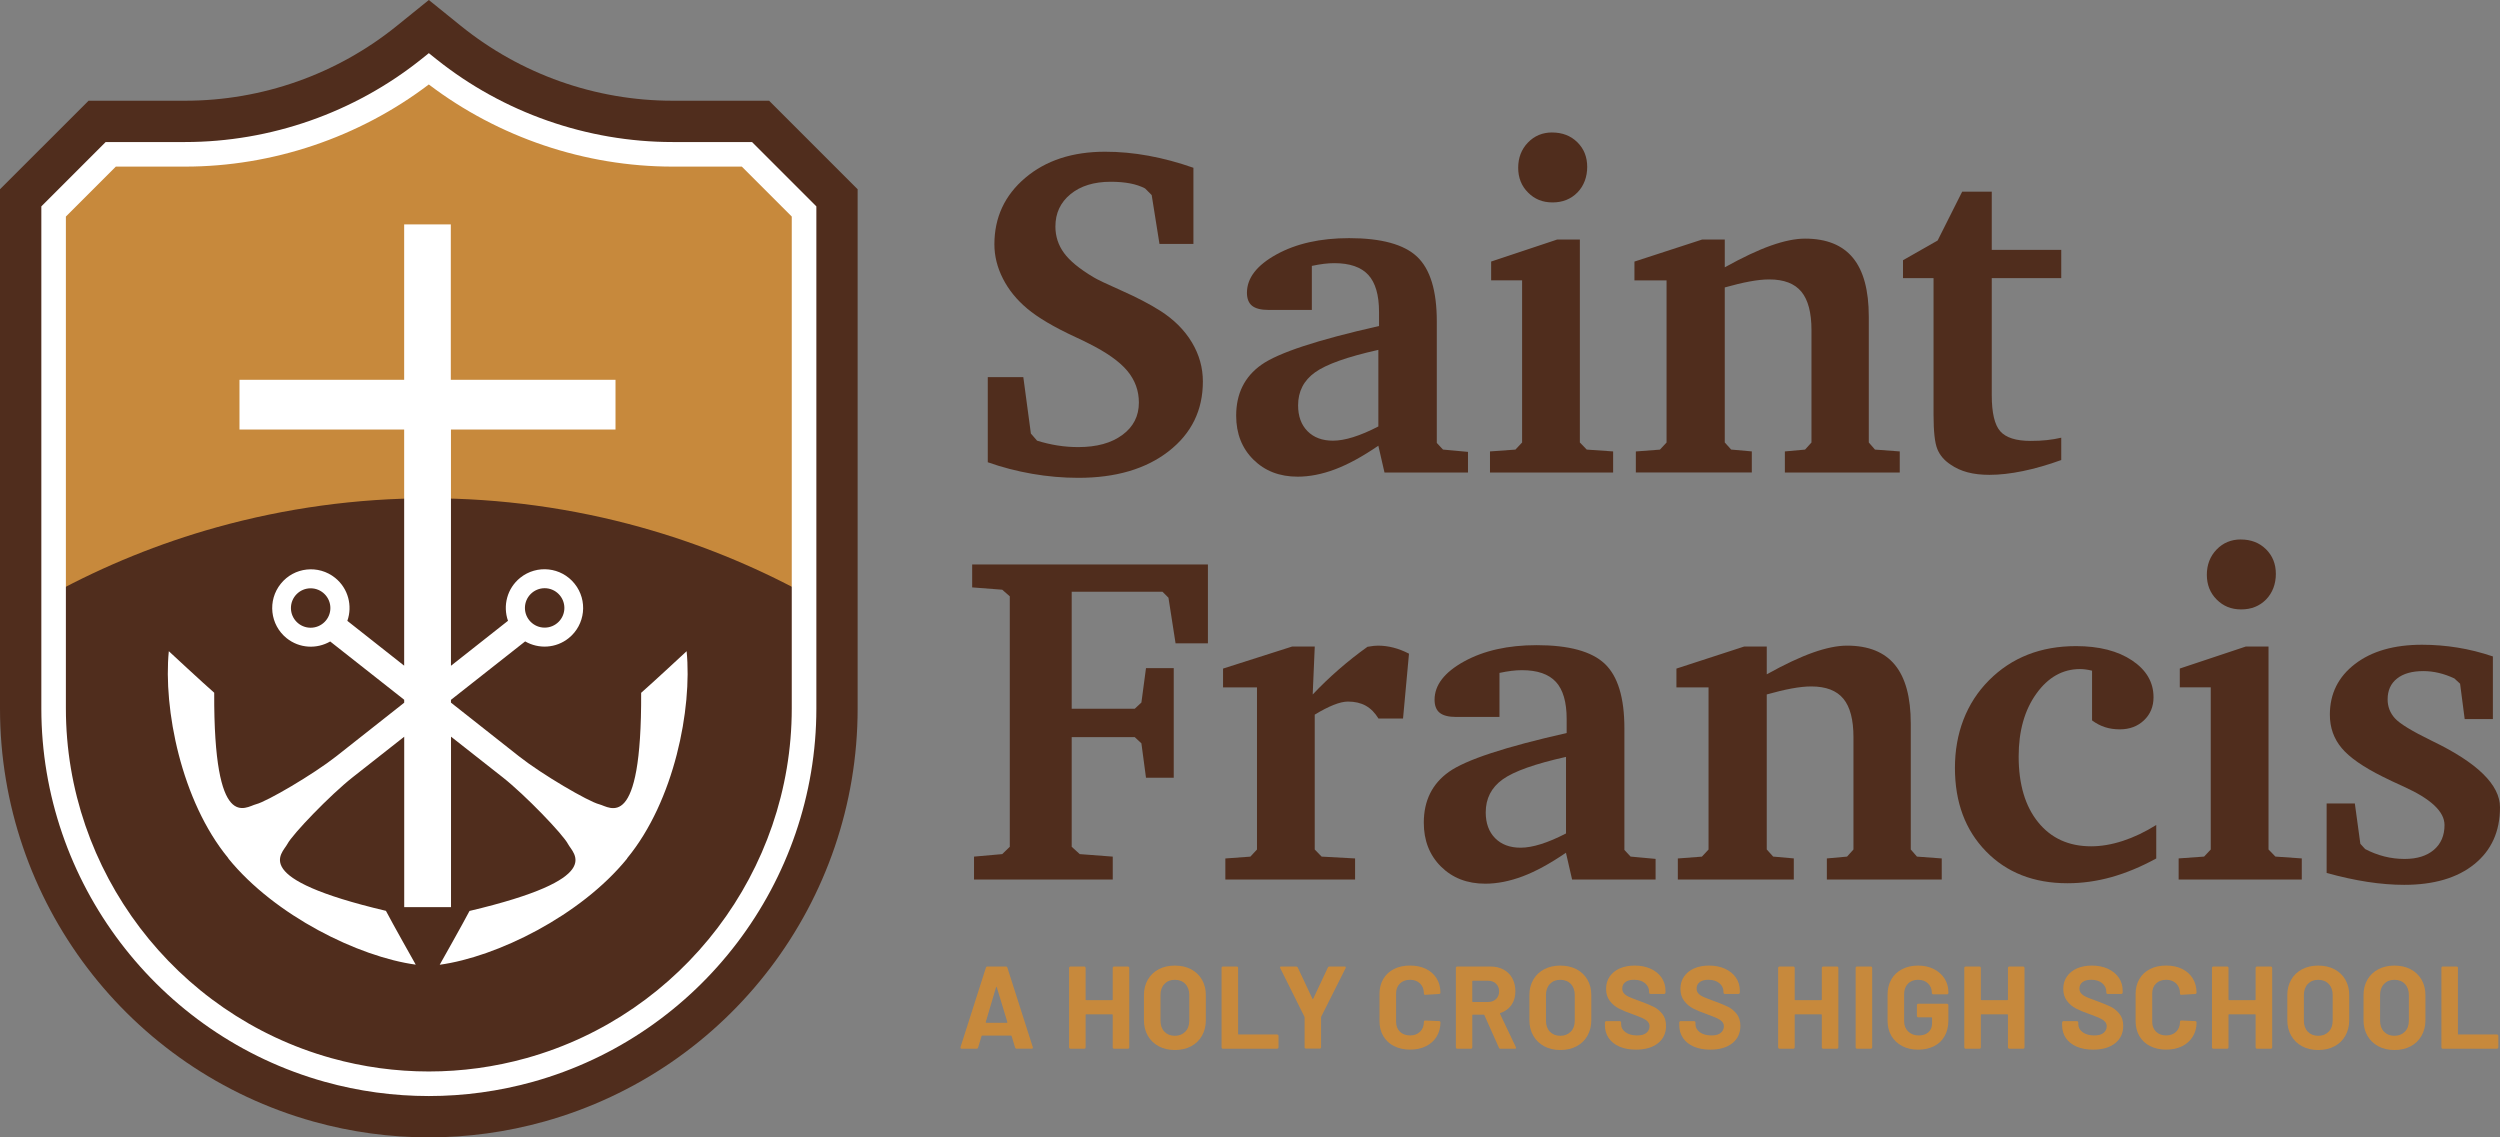 <?xml version="1.0" encoding="UTF-8"?>
<svg id="Layer_2" data-name="Layer 2" xmlns="http://www.w3.org/2000/svg" viewBox="0 0 998 454.04">
  <rect x="0" y="0" width="998" height="454.04" fill="#808080" stroke="none"/>
  <defs>
    <style>
      .cls-1 {
        fill: #502d1d;
      }

      .cls-1, .cls-2, .cls-3 {
        stroke-width: 0px;
      }

      .cls-2 {
        fill: #c7893c;
      }

      .cls-3 {
        fill: #fff;
      }
    </style>
  </defs>
  <g id="Horizonal_Logo_Print" data-name="Horizonal Logo Print">
    <g id="Color_on_White" data-name="Color on White">
      <g id="Tagline">
        <path id="L" class="cls-2" d="m974.77,418.48c-.11-.11-.16-.24-.16-.4v-31.69c0-.16.05-.29.16-.4.11-.11.24-.16.4-.16h5.48c.16,0,.29.06.4.16.11.11.16.24.16.4v26.35c0,.16.08.23.23.23h15.33c.15,0,.29.06.4.16.11.11.17.25.17.4v4.55c0,.16-.06.29-.17.4-.11.11-.24.17-.4.17h-21.61c-.15,0-.29-.06-.4-.17Z"/>
        <path id="O" class="cls-2" d="m949.41,417.66c-1.86-1-3.31-2.4-4.34-4.2-1.03-1.8-1.55-3.87-1.55-6.21v-10.03c0-2.31.52-4.36,1.55-6.14,1.03-1.78,2.48-3.17,4.34-4.15,1.86-.98,4.01-1.47,6.44-1.47s4.64.49,6.49,1.47c1.86.99,3.31,2.37,4.34,4.15,1.03,1.78,1.55,3.83,1.55,6.14v10.03c0,2.34-.52,4.42-1.55,6.23-1.03,1.81-2.47,3.21-4.34,4.2-1.86.99-4.02,1.48-6.49,1.48s-4.59-.5-6.44-1.5Zm10.62-5.81c1.06-1.1,1.59-2.55,1.59-4.36v-10.31c0-1.81-.52-3.27-1.57-4.38-1.05-1.1-2.45-1.66-4.2-1.66s-3.1.56-4.15,1.66c-1.05,1.11-1.57,2.58-1.57,4.38v10.31c0,1.81.52,3.27,1.57,4.36,1.05,1.09,2.43,1.64,4.15,1.64s3.11-.55,4.17-1.64Z"/>
        <path id="O-2" data-name="O" class="cls-2" d="m918.99,417.66c-1.86-1-3.31-2.4-4.34-4.2-1.03-1.8-1.55-3.87-1.55-6.21v-10.03c0-2.31.52-4.36,1.55-6.14,1.03-1.78,2.48-3.17,4.34-4.15,1.86-.98,4.01-1.47,6.44-1.47s4.64.49,6.49,1.47c1.86.99,3.31,2.37,4.34,4.15,1.03,1.78,1.55,3.83,1.55,6.14v10.03c0,2.34-.52,4.42-1.55,6.23-1.03,1.81-2.47,3.21-4.34,4.2-1.86.99-4.02,1.48-6.49,1.48s-4.59-.5-6.44-1.5Zm10.62-5.81c1.06-1.1,1.59-2.55,1.59-4.36v-10.31c0-1.81-.52-3.27-1.57-4.38-1.05-1.1-2.45-1.66-4.2-1.66s-3.1.56-4.15,1.66c-1.05,1.11-1.57,2.58-1.57,4.38v10.31c0,1.81.52,3.27,1.57,4.36,1.05,1.09,2.43,1.64,4.15,1.64s3.11-.55,4.17-1.64Z"/>
        <path id="H" class="cls-2" d="m900.61,386c.11-.11.24-.16.4-.16h5.48c.16,0,.29.06.4.16.11.11.16.24.16.4v31.69c0,.16-.06.29-.16.4s-.24.17-.4.17h-5.48c-.16,0-.29-.06-.4-.17-.11-.11-.17-.24-.17-.4v-12.94c0-.16-.08-.24-.23-.24h-10.36c-.15,0-.23.08-.23.24v12.94c0,.16-.05.29-.16.4-.11.11-.24.17-.4.17h-5.48c-.15,0-.29-.06-.4-.17-.11-.11-.16-.24-.16-.4v-31.69c0-.16.05-.29.16-.4.11-.11.24-.16.4-.16h5.48c.16,0,.29.06.4.16.11.11.16.24.16.4v12.61c0,.15.08.23.23.23h10.36c.15,0,.23-.08.23-.23v-12.61c0-.16.06-.29.17-.4Z"/>
        <path id="C" class="cls-2" d="m858.3,417.59c-1.84-.95-3.27-2.29-4.27-4.01-1-1.72-1.5-3.71-1.5-5.96v-10.83c0-2.25.5-4.23,1.5-5.95,1-1.72,2.42-3.05,4.27-3.99,1.84-.94,3.99-1.4,6.42-1.4s4.53.44,6.35,1.33c1.83.89,3.25,2.16,4.27,3.8,1.01,1.64,1.52,3.54,1.52,5.7,0,.28-.19.45-.56.52l-5.48.33h-.09c-.31,0-.47-.17-.47-.52,0-1.66-.51-2.98-1.52-3.98-1.02-1-2.35-1.5-4.01-1.5s-3.04.5-4.05,1.5c-1.02,1-1.52,2.33-1.52,3.98v11.3c0,1.62.51,2.94,1.52,3.94,1.02,1,2.37,1.5,4.05,1.5s2.99-.5,4.01-1.5c1.02-1,1.52-2.32,1.52-3.94,0-.34.19-.52.56-.52l5.48.23c.15,0,.29.05.4.14s.17.2.17.33c0,2.15-.51,4.06-1.52,5.72-1.02,1.66-2.44,2.94-4.27,3.84-1.83.91-3.94,1.36-6.35,1.36s-4.58-.48-6.42-1.43Z"/>
        <path id="S" class="cls-2" d="m829.05,417.83c-1.88-.8-3.32-1.94-4.34-3.42-1.01-1.48-1.52-3.21-1.52-5.18v-1.03c0-.16.06-.29.17-.4s.24-.16.4-.16h5.34c.16,0,.29.06.4.16.11.11.16.24.16.4v.7c0,1.25.58,2.3,1.73,3.16,1.16.86,2.72,1.29,4.69,1.29,1.66,0,2.89-.35,3.7-1.05.81-.7,1.22-1.57,1.22-2.6,0-.75-.25-1.38-.75-1.9-.5-.52-1.18-.97-2.04-1.36-.86-.39-2.23-.93-4.1-1.62-2.1-.72-3.87-1.45-5.32-2.2-1.45-.75-2.67-1.77-3.66-3.07-.98-1.29-1.47-2.9-1.47-4.81s.48-3.51,1.45-4.92c.97-1.4,2.31-2.48,4.03-3.24,1.72-.75,3.7-1.12,5.95-1.12,2.38,0,4.49.42,6.35,1.26,1.86.85,3.31,2.02,4.36,3.54,1.05,1.52,1.57,3.28,1.57,5.27v.7c0,.16-.06.29-.17.4s-.24.16-.4.16h-5.39c-.16,0-.29-.05-.4-.16-.11-.11-.17-.24-.17-.4v-.37c0-1.31-.54-2.43-1.62-3.35-1.08-.92-2.56-1.39-4.43-1.39-1.47,0-2.61.31-3.44.94-.83.63-1.24,1.49-1.24,2.58,0,.78.24,1.44.73,1.97.48.53,1.2,1.01,2.15,1.43.96.42,2.43.99,4.43,1.71,2.22.81,3.96,1.53,5.23,2.16,1.27.63,2.41,1.55,3.42,2.79,1.01,1.24,1.52,2.84,1.52,4.81,0,2.94-1.08,5.26-3.24,6.96-2.16,1.7-5.08,2.55-8.76,2.55-2.5,0-4.69-.4-6.56-1.2Z"/>
        <path id="H-2" data-name="H" class="cls-2" d="m801.74,386c.11-.11.24-.16.4-.16h5.48c.16,0,.29.06.4.16.11.11.16.24.16.4v31.69c0,.16-.06.29-.16.4s-.24.17-.4.17h-5.48c-.16,0-.29-.06-.4-.17-.11-.11-.17-.24-.17-.4v-12.94c0-.16-.08-.24-.23-.24h-10.36c-.15,0-.23.08-.23.24v12.94c0,.16-.05.29-.16.4-.11.11-.24.17-.4.17h-5.48c-.15,0-.29-.06-.4-.17-.11-.11-.16-.24-.16-.4v-31.69c0-.16.05-.29.16-.4.11-.11.24-.16.4-.16h5.48c.16,0,.29.06.4.16.11.11.16.24.16.4v12.61c0,.15.08.23.23.23h10.36c.15,0,.23-.08.23-.23v-12.61c0-.16.06-.29.17-.4Z"/>
        <path id="G" class="cls-2" d="m759.33,417.57c-1.84-.97-3.28-2.32-4.29-4.05-1.02-1.73-1.52-3.75-1.52-6.03v-10.5c0-2.28.51-4.3,1.52-6.05,1.01-1.75,2.44-3.1,4.29-4.05,1.84-.96,3.97-1.43,6.37-1.43s4.48.47,6.31,1.4c1.83.94,3.25,2.21,4.27,3.82,1.02,1.61,1.52,3.4,1.52,5.37v.33c0,.16-.05.29-.16.4s-.24.16-.4.16h-5.48c-.15,0-.29-.05-.4-.16-.11-.11-.17-.24-.17-.4v-.14c0-1.44-.5-2.65-1.5-3.63-1-.99-2.33-1.48-3.99-1.48s-3.04.52-4.05,1.57-1.52,2.42-1.52,4.1v10.88c0,1.69.55,3.06,1.64,4.1,1.09,1.05,2.48,1.57,4.17,1.57s2.92-.43,3.89-1.29c.97-.86,1.45-2.05,1.45-3.58v-2.11c0-.16-.08-.24-.24-.24h-5.25c-.16,0-.29-.05-.4-.16s-.16-.24-.16-.4v-4.31c0-.16.05-.29.16-.4s.24-.16.4-.16h11.44c.16,0,.29.05.4.16s.16.24.16.4v6.18c0,2.38-.5,4.44-1.5,6.19-1,1.75-2.41,3.09-4.24,4.01-1.83.92-3.94,1.38-6.35,1.38s-4.53-.48-6.37-1.45Z"/>
        <path id="I" class="cls-2" d="m740.93,418.48c-.11-.11-.16-.24-.16-.4v-31.69c0-.16.05-.29.16-.4.11-.11.24-.16.4-.16h5.48c.16,0,.29.06.4.16.11.11.16.24.16.4v31.69c0,.16-.05.29-.16.4-.11.11-.24.17-.4.17h-5.48c-.15,0-.29-.06-.4-.17Z"/>
        <path id="H-3" data-name="H" class="cls-2" d="m727.43,386c.11-.11.24-.16.4-.16h5.48c.16,0,.29.06.4.16.11.11.16.24.16.4v31.69c0,.16-.06.29-.16.4s-.24.17-.4.17h-5.48c-.16,0-.29-.06-.4-.17-.11-.11-.17-.24-.17-.4v-12.94c0-.16-.08-.24-.23-.24h-10.36c-.15,0-.23.08-.23.24v12.94c0,.16-.05.29-.16.4-.11.11-.24.17-.4.17h-5.48c-.15,0-.29-.06-.4-.17-.11-.11-.16-.24-.16-.4v-31.69c0-.16.05-.29.16-.4.11-.11.24-.16.4-.16h5.48c.16,0,.29.06.4.16.11.11.16.24.16.4v12.61c0,.15.08.23.23.23h10.36c.15,0,.23-.08.23-.23v-12.61c0-.16.06-.29.17-.4Z"/>
        <path id="S-2" data-name="S" class="cls-2" d="m676.22,417.83c-1.88-.8-3.32-1.94-4.34-3.42-1.01-1.48-1.52-3.21-1.52-5.18v-1.03c0-.16.06-.29.17-.4s.24-.16.4-.16h5.34c.16,0,.29.06.4.16.11.11.16.24.16.4v.7c0,1.25.58,2.3,1.73,3.16,1.16.86,2.72,1.29,4.69,1.29,1.66,0,2.89-.35,3.7-1.05.81-.7,1.22-1.57,1.22-2.6,0-.75-.25-1.38-.75-1.9-.5-.52-1.18-.97-2.04-1.36-.86-.39-2.23-.93-4.1-1.62-2.1-.72-3.87-1.45-5.32-2.2-1.45-.75-2.67-1.77-3.66-3.07-.98-1.29-1.47-2.9-1.47-4.81s.48-3.51,1.45-4.92c.97-1.4,2.31-2.48,4.03-3.24,1.72-.75,3.7-1.12,5.95-1.12,2.38,0,4.49.42,6.35,1.26,1.86.85,3.31,2.02,4.36,3.54,1.05,1.52,1.57,3.28,1.57,5.27v.7c0,.16-.06.29-.17.4s-.24.16-.4.16h-5.39c-.16,0-.29-.05-.4-.16-.11-.11-.17-.24-.17-.4v-.37c0-1.31-.54-2.43-1.62-3.35-1.08-.92-2.56-1.39-4.43-1.39-1.47,0-2.61.31-3.44.94-.83.63-1.24,1.49-1.24,2.58,0,.78.24,1.44.73,1.97.48.53,1.2,1.01,2.15,1.43.96.42,2.43.99,4.43,1.71,2.22.81,3.96,1.53,5.23,2.16,1.27.63,2.41,1.55,3.42,2.79,1.01,1.24,1.52,2.84,1.52,4.81,0,2.94-1.08,5.26-3.24,6.96-2.16,1.7-5.08,2.55-8.76,2.55-2.5,0-4.69-.4-6.56-1.2Z"/>
        <path id="S-3" data-name="S" class="cls-2" d="m646.54,417.83c-1.88-.8-3.32-1.94-4.34-3.42-1.01-1.48-1.52-3.21-1.52-5.18v-1.03c0-.16.06-.29.17-.4s.24-.16.4-.16h5.34c.16,0,.29.06.4.16.11.11.16.24.16.4v.7c0,1.25.58,2.3,1.73,3.16,1.16.86,2.72,1.29,4.69,1.29,1.66,0,2.89-.35,3.7-1.05.81-.7,1.22-1.57,1.22-2.6,0-.75-.25-1.38-.75-1.9-.5-.52-1.18-.97-2.04-1.36-.86-.39-2.23-.93-4.1-1.62-2.1-.72-3.87-1.45-5.32-2.2-1.45-.75-2.67-1.77-3.66-3.07-.98-1.29-1.47-2.9-1.47-4.81s.48-3.51,1.45-4.92c.97-1.4,2.31-2.48,4.03-3.24,1.72-.75,3.7-1.12,5.95-1.12,2.38,0,4.49.42,6.35,1.26,1.86.85,3.31,2.02,4.36,3.54,1.05,1.52,1.57,3.28,1.57,5.27v.7c0,.16-.06.29-.17.4s-.24.16-.4.16h-5.39c-.16,0-.29-.05-.4-.16-.11-.11-.17-.24-.17-.4v-.37c0-1.31-.54-2.43-1.62-3.35-1.08-.92-2.56-1.39-4.43-1.39-1.47,0-2.61.31-3.44.94-.83.63-1.24,1.49-1.24,2.58,0,.78.24,1.44.73,1.97.48.53,1.2,1.01,2.15,1.43.96.42,2.43.99,4.43,1.71,2.22.81,3.96,1.53,5.23,2.16,1.27.63,2.41,1.55,3.42,2.79,1.01,1.24,1.52,2.84,1.52,4.81,0,2.94-1.08,5.26-3.24,6.96s-5.08,2.55-8.76,2.55c-2.5,0-4.69-.4-6.56-1.2Z"/>
        <path id="O-3" data-name="O" class="cls-2" d="m616.43,417.66c-1.86-1-3.31-2.4-4.34-4.2s-1.55-3.87-1.55-6.21v-10.03c0-2.31.52-4.36,1.55-6.14,1.03-1.78,2.48-3.17,4.34-4.15,1.86-.98,4.01-1.47,6.44-1.47s4.64.49,6.49,1.47c1.86.99,3.31,2.37,4.34,4.15,1.03,1.78,1.55,3.83,1.55,6.14v10.03c0,2.34-.52,4.42-1.55,6.23-1.03,1.81-2.47,3.21-4.34,4.2-1.86.99-4.02,1.48-6.49,1.48s-4.59-.5-6.44-1.5Zm10.62-5.81c1.06-1.1,1.59-2.55,1.59-4.36v-10.31c0-1.81-.52-3.27-1.57-4.38-1.05-1.1-2.45-1.66-4.2-1.66s-3.1.56-4.15,1.66c-1.05,1.11-1.57,2.58-1.57,4.38v10.31c0,1.81.52,3.27,1.57,4.36,1.05,1.09,2.43,1.64,4.15,1.64s3.11-.55,4.17-1.64Z"/>
        <path id="R" class="cls-2" d="m598.36,418.23l-5.8-12.99c-.06-.12-.15-.19-.28-.19h-4.32c-.15,0-.23.08-.23.24v12.8c0,.16-.06.29-.16.4s-.24.17-.4.17h-5.43c-.16,0-.29-.06-.4-.17-.11-.11-.16-.24-.16-.4v-31.69c0-.16.05-.29.16-.4.11-.11.24-.16.4-.16h13.27c1.98,0,3.72.4,5.22,1.22s2.66,1.97,3.48,3.47c.82,1.5,1.23,3.24,1.23,5.2,0,2.13-.52,3.94-1.58,5.46-1.05,1.51-2.52,2.58-4.41,3.21-.15.07-.2.17-.14.33l6.31,13.27c.06.12.09.22.09.28,0,.25-.17.37-.51.37h-5.71c-.31,0-.53-.14-.65-.42Zm-10.63-26.49v8.02c0,.16.07.23.23.23h6.08c1.3,0,2.36-.39,3.18-1.17.82-.78,1.23-1.8,1.23-3.05s-.41-2.28-1.23-3.07c-.82-.8-1.88-1.19-3.18-1.19h-6.08c-.15,0-.23.07-.23.23Z"/>
        <path id="C-2" data-name="C" class="cls-2" d="m556.46,417.59c-1.84-.95-3.27-2.29-4.27-4.01-1-1.72-1.5-3.71-1.5-5.96v-10.83c0-2.25.5-4.23,1.5-5.95,1-1.72,2.42-3.05,4.27-3.99,1.84-.94,3.99-1.4,6.42-1.4s4.53.44,6.35,1.33c1.83.89,3.25,2.16,4.27,3.8,1.01,1.64,1.52,3.54,1.52,5.7,0,.28-.19.45-.56.52l-5.48.33h-.09c-.31,0-.47-.17-.47-.52,0-1.66-.51-2.98-1.52-3.98-1.02-1-2.35-1.5-4.01-1.5s-3.04.5-4.05,1.5c-1.02,1-1.52,2.33-1.52,3.98v11.3c0,1.62.51,2.94,1.52,3.94,1.02,1,2.37,1.5,4.05,1.5s2.99-.5,4.01-1.5c1.02-1,1.52-2.32,1.52-3.94,0-.34.19-.52.56-.52l5.48.23c.15,0,.29.05.4.14s.17.2.17.33c0,2.15-.51,4.06-1.52,5.72-1.02,1.66-2.44,2.94-4.27,3.84-1.83.91-3.94,1.36-6.35,1.36s-4.58-.48-6.42-1.43Z"/>
        <path id="Y" class="cls-2" d="m520.95,418.44c-.11-.11-.16-.24-.16-.4v-11.86c0-.12-.02-.22-.05-.28l-9.66-19.41c-.06-.12-.09-.22-.09-.28,0-.25.17-.37.52-.37h5.91c.31,0,.53.14.66.42l5.86,12.47c.09.18.19.18.28,0l5.86-12.47c.13-.28.34-.42.66-.42h6c.22,0,.37.06.45.16.07.11.07.28-.03.49l-9.75,19.41c-.03.06-.04.16-.04.28v11.86c0,.16-.06.29-.17.4s-.24.16-.4.16h-5.44c-.15,0-.29-.05-.4-.16Z"/>
        <path id="L-2" data-name="L" class="cls-2" d="m487.81,418.48c-.11-.11-.16-.24-.16-.4v-31.69c0-.16.05-.29.16-.4.11-.11.24-.16.4-.16h5.48c.16,0,.29.06.4.16.11.11.16.24.16.4v26.35c0,.16.08.23.23.23h15.33c.15,0,.29.06.4.16.11.11.17.25.17.4v4.55c0,.16-.06.29-.17.4-.11.11-.24.17-.4.17h-21.61c-.15,0-.29-.06-.4-.17Z"/>
        <path id="O-4" data-name="O" class="cls-2" d="m462.55,417.66c-1.86-1-3.31-2.4-4.34-4.2s-1.55-3.87-1.55-6.21v-10.03c0-2.31.52-4.36,1.55-6.14,1.03-1.78,2.48-3.17,4.34-4.15,1.86-.98,4.01-1.47,6.44-1.47s4.64.49,6.49,1.47c1.86.99,3.31,2.37,4.34,4.15,1.03,1.78,1.55,3.83,1.55,6.14v10.03c0,2.34-.52,4.42-1.55,6.23-1.03,1.81-2.47,3.21-4.34,4.2-1.86.99-4.02,1.48-6.49,1.48s-4.59-.5-6.44-1.5Zm10.62-5.81c1.06-1.1,1.59-2.55,1.59-4.36v-10.31c0-1.81-.52-3.27-1.57-4.38-1.05-1.1-2.45-1.66-4.2-1.66s-3.1.56-4.15,1.66c-1.05,1.11-1.57,2.58-1.57,4.38v10.31c0,1.81.52,3.27,1.57,4.36,1.05,1.09,2.43,1.64,4.15,1.64s3.11-.55,4.17-1.64Z"/>
        <path id="H-4" data-name="H" class="cls-2" d="m444.36,386c.11-.11.24-.16.4-.16h5.48c.16,0,.29.06.4.16.11.11.16.24.16.4v31.69c0,.16-.06.29-.16.4s-.24.17-.4.17h-5.48c-.16,0-.29-.06-.4-.17-.11-.11-.17-.24-.17-.4v-12.94c0-.16-.08-.24-.23-.24h-10.36c-.15,0-.23.08-.23.24v12.94c0,.16-.05.29-.16.4-.11.11-.24.17-.4.17h-5.48c-.15,0-.29-.06-.4-.17-.11-.11-.16-.24-.16-.4v-31.69c0-.16.05-.29.16-.4.11-.11.24-.16.4-.16h5.48c.16,0,.29.06.4.16.11.11.16.24.16.4v12.61c0,.15.08.23.23.23h10.36c.15,0,.23-.08.23-.23v-12.61c0-.16.06-.29.17-.4Z"/>
        <path id="A" class="cls-2" d="m405.23,418.18l-1.4-4.59c-.07-.13-.14-.19-.23-.19h-11.53c-.1,0-.17.06-.24.19l-1.36,4.59c-.1.31-.3.47-.61.47h-5.95c-.19,0-.33-.06-.42-.17-.09-.11-.11-.27-.05-.49l10.13-31.69c.09-.31.29-.47.61-.47h7.36c.31,0,.52.16.61.47l10.13,31.69c.03.06.04.14.04.23,0,.28-.17.42-.52.42h-5.95c-.31,0-.52-.16-.61-.47Zm-11.53-9.89h8.25c.18,0,.25-.09.18-.28l-4.22-13.92c-.03-.12-.08-.18-.14-.16-.06.02-.11.07-.14.16l-4.12,13.92c-.03.19.03.28.18.28Z"/>
      </g>
      <g id="Francis">
        <path id="s" class="cls-1" d="m995.16,262.05v24.99h-11.26l-1.83-14.1-2.29-2.11c-2.08-.98-4.15-1.71-6.23-2.2-2.07-.49-4.12-.73-6.13-.73-4.52,0-8.03.99-10.53,2.98-2.5,1.98-3.75,4.74-3.75,8.29,0,2.93.98,5.46,2.93,7.6,1.95,2.14,6.8,5.1,14.55,8.88l.37.18c18,8.67,27.01,17.49,27.01,26.46,0,9.58-3.4,17.14-10.21,22.66-6.8,5.52-16.16,8.28-28.06,8.28-4.64,0-9.54-.4-14.69-1.19-5.16-.8-10.58-1.98-16.25-3.57v-27.74h11.26l2.2,16.11,1.92,2.11c2.44,1.28,4.97,2.26,7.6,2.93,2.62.67,5.34,1.01,8.15,1.01,4.95,0,8.84-1.21,11.67-3.62,2.84-2.41,4.26-5.72,4.26-9.93,0-5.31-5.4-10.4-16.2-15.29-3.66-1.65-6.5-2.99-8.52-4.03-7.75-3.85-13.2-7.65-16.34-11.4-3.14-3.75-4.71-8.19-4.71-13.32,0-8.36,3.34-15.1,10.02-20.23,6.68-5.13,15.61-7.69,26.78-7.69,4.76,0,9.49.38,14.19,1.14,4.7.76,9.4,1.94,14.1,3.53"/>
        <path id="i" class="cls-1" d="m894.51,215.36c4.09,0,7.44,1.3,10.07,3.89,2.62,2.59,3.94,5.87,3.94,9.84s-1.3,7.55-3.89,10.21c-2.6,2.65-5.91,3.98-9.93,3.98s-7.17-1.31-9.8-3.94c-2.62-2.62-3.93-5.92-3.93-9.89s1.29-7.38,3.89-10.07c2.59-2.68,5.81-4.03,9.66-4.03m2.01,42.75h9.06v81.01l2.75,2.84,10.53.73v8.42h-49.16v-8.42l10.16-.73,2.66-2.84v-64.72h-12.36v-7.51l26.37-8.79Z"/>
        <path id="c" class="cls-1" d="m860.78,342.7c-6.16,3.36-12.15,5.84-17.95,7.46-5.8,1.62-11.62,2.43-17.48,2.43-13.43,0-24.27-4.24-32.54-12.73-8.27-8.48-12.4-19.59-12.4-33.32s4.53-25.87,13.6-34.97c9.06-9.09,20.64-13.64,34.74-13.64,9.21,0,16.67,1.91,22.38,5.72,5.7,3.81,8.56,8.71,8.56,14.69,0,3.72-1.27,6.79-3.8,9.2-2.54,2.41-5.75,3.62-9.66,3.62-2.14,0-4.11-.29-5.91-.87-1.8-.58-3.53-1.48-5.17-2.7v-19.86c-1.04-.24-1.94-.41-2.7-.5-.76-.09-1.45-.14-2.06-.14-6.96,0-12.79,3.28-17.49,9.84-4.7,6.56-7.05,14.91-7.05,25.04,0,11.11,2.59,19.87,7.78,26.27,5.19,6.41,12.24,9.61,21.15,9.61,4.03,0,8.24-.72,12.63-2.15,4.4-1.43,8.85-3.55,13.37-6.36v13.37Z"/>
        <path id="n" class="cls-1" d="m669.79,351.12v-8.42l9.61-.73,2.65-2.84v-64.72h-12.82v-7.51l27-8.79h9.06v11.08c7.14-3.97,13.3-6.87,18.49-8.7,5.19-1.83,9.7-2.75,13.55-2.75,8.54,0,14.92,2.56,19.13,7.69,4.21,5.13,6.32,12.94,6.32,23.44v50.25l2.47,2.84,9.89.73v8.42h-45.86v-8.42l8.06-.73,2.56-2.84v-44.86c0-6.96-1.34-12.06-4.03-15.33-2.69-3.26-6.96-4.9-12.82-4.9-2.26,0-4.87.27-7.83.82-2.96.55-6.27,1.34-9.94,2.38v61.88l2.56,2.84,8.24.73v8.42h-46.32Z"/>
        <path id="a" class="cls-1" d="m625.15,332.72v-30.57c-12.33,2.75-20.75,5.74-25.27,8.97-4.52,3.24-6.78,7.63-6.78,13.18,0,4.33,1.25,7.77,3.75,10.3,2.5,2.53,5.89,3.8,10.16,3.8,2.38,0,5.08-.47,8.1-1.42,3.02-.94,6.36-2.36,10.03-4.26m0,7.69c-6.35,4.34-12.11,7.48-17.3,9.43-5.19,1.95-10.16,2.93-14.92,2.93-7.2,0-13.09-2.27-17.67-6.82-4.58-4.55-6.87-10.39-6.87-17.53,0-8.79,3.35-15.56,10.07-20.32,6.71-4.76,22.36-9.92,46.96-15.47v-5.59c0-6.77-1.43-11.72-4.3-14.83-2.87-3.11-7.39-4.67-13.55-4.67-1.34,0-2.75.09-4.21.27-1.46.18-3.05.46-4.76.82v17.58h-17.3c-2.99,0-5.17-.55-6.55-1.65-1.37-1.1-2.06-2.84-2.06-5.22,0-5.86,3.93-10.95,11.79-15.29,7.86-4.33,17.53-6.5,28.98-6.5,12.86,0,21.91,2.47,27.15,7.41,5.24,4.95,7.86,13.55,7.86,25.82v48.52l2.47,2.65,9.98.92v8.24h-33.33l-2.46-10.71Z"/>
        <path id="r" class="cls-1" d="m489.16,351.12v-8.42l9.98-.73,2.65-2.84v-64.72h-13.55v-7.51l27.55-8.79h9.06l-.82,19.13c3.23-3.42,6.68-6.73,10.34-9.93,3.66-3.2,7.51-6.24,11.53-9.11,1.04-.18,1.88-.3,2.52-.37.64-.06,1.2-.09,1.69-.09,2.01,0,4.04.26,6.09.78,2.05.52,4.14,1.33,6.27,2.43l-2.38,25.9h-9.8c-1.41-2.32-3.1-4.03-5.08-5.13-1.98-1.1-4.35-1.65-7.1-1.65-1.59,0-3.5.44-5.72,1.33-2.23.89-4.75,2.18-7.55,3.89v53.83l2.75,2.84,13.36.73v8.42h-51.81Z"/>
        <polygon id="F" class="cls-1" points="388.83 351.12 388.83 341.96 400.09 340.96 403.11 338.03 403.11 238.06 400.09 235.41 388.09 234.49 388.09 225.34 482.2 225.34 482.2 256.83 469.29 256.83 466.45 238.61 464.07 236.23 427.82 236.23 427.82 282.92 453 282.92 455.65 280.45 457.48 266.72 468.56 266.72 468.56 310.47 457.48 310.47 455.65 296.74 453 294.27 427.82 294.27 427.82 338.03 431.03 340.96 444.21 341.96 444.21 351.12 388.83 351.12"/>
      </g>
      <g id="Saint">
        <path id="t" class="cls-1" d="m771.86,111.02h-12.18v-7.14l13.82-7.87,9.8-19.5h11.81v23.25h27.74v11.26h-27.74v46.75c0,7.03,1.13,11.83,3.39,14.39,2.26,2.57,6.31,3.85,12.18,3.85,2.32,0,4.47-.1,6.45-.32,1.98-.21,3.89-.53,5.72-.96v8.92c-5.37,1.94-10.48,3.41-15.33,4.41-4.85,1-9.29,1.5-13.32,1.5-3.3,0-6.21-.34-8.74-1.01-2.54-.67-4.81-1.71-6.82-3.11-2.5-1.65-4.26-3.71-5.26-6.18-1.01-2.47-1.51-7.03-1.51-13.69v-54.56Z"/>
        <path id="n-2" data-name="n" class="cls-1" d="m653.03,188.64v-8.42l9.61-.73,2.65-2.84v-64.72h-12.82v-7.51l27-8.79h9.06v11.08c7.14-3.96,13.3-6.87,18.49-8.7,5.19-1.83,9.7-2.75,13.55-2.75,8.54,0,14.92,2.56,19.13,7.69,4.21,5.13,6.32,12.94,6.32,23.44v50.25l2.47,2.84,9.89.73v8.42h-45.86v-8.42l8.06-.73,2.56-2.84v-44.86c0-6.96-1.34-12.06-4.03-15.33-2.69-3.26-6.96-4.9-12.82-4.9-2.26,0-4.87.27-7.83.82-2.96.55-6.27,1.34-9.94,2.38v61.88l2.56,2.84,8.24.73v8.42h-46.32Z"/>
        <path id="i-2" data-name="i" class="cls-1" d="m619.6,52.89c4.09,0,7.44,1.3,10.07,3.89,2.63,2.59,3.94,5.87,3.94,9.84s-1.3,7.55-3.89,10.21c-2.6,2.65-5.91,3.98-9.93,3.98s-7.17-1.31-9.79-3.94c-2.63-2.62-3.94-5.92-3.94-9.89s1.29-7.38,3.89-10.07c2.59-2.68,5.81-4.03,9.66-4.03m2.01,42.75h9.06v81.01l2.75,2.84,10.53.73v8.42h-49.16v-8.42l10.16-.73,2.66-2.84v-64.72h-12.36v-7.51l26.36-8.79Z"/>
        <path id="a-2" data-name="a" class="cls-1" d="m550.24,170.24v-30.57c-12.33,2.75-20.75,5.74-25.27,8.97-4.52,3.24-6.77,7.63-6.77,13.18,0,4.33,1.25,7.77,3.75,10.3,2.5,2.53,5.89,3.8,10.16,3.8,2.38,0,5.08-.47,8.1-1.42,3.02-.95,6.36-2.36,10.03-4.26m0,7.69c-6.35,4.34-12.11,7.48-17.3,9.43-5.19,1.95-10.16,2.93-14.92,2.93-7.2,0-13.09-2.27-17.67-6.82-4.58-4.55-6.87-10.39-6.87-17.53,0-8.79,3.35-15.56,10.07-20.32,6.71-4.76,22.36-9.92,46.96-15.47v-5.59c0-6.77-1.43-11.72-4.3-14.83-2.87-3.11-7.38-4.67-13.55-4.67-1.34,0-2.75.09-4.21.27-1.46.18-3.05.46-4.76.82v17.58h-17.3c-2.99,0-5.17-.55-6.55-1.65-1.37-1.1-2.06-2.84-2.06-5.22,0-5.86,3.93-10.95,11.79-15.29,7.86-4.33,17.53-6.5,28.98-6.5,12.86,0,21.91,2.47,27.15,7.41,5.24,4.95,7.87,13.55,7.87,25.82v48.52l2.47,2.65,9.98.92v8.24h-33.33l-2.46-10.71Z"/>
        <path id="S-4" data-name="S" class="cls-1" d="m394.32,184.52v-33.96h14.19l3.02,22.52,2.47,2.84c2.75.85,5.48,1.49,8.19,1.92,2.71.43,5.47.64,8.28.64,7.33,0,13.18-1.61,17.58-4.85,4.39-3.23,6.59-7.54,6.59-12.91,0-4.76-1.54-8.98-4.62-12.68-3.08-3.69-8.22-7.34-15.43-10.94-1.16-.61-2.93-1.47-5.31-2.56-8.55-3.96-14.95-7.75-19.23-11.35-4.21-3.54-7.45-7.54-9.7-11.99-2.26-4.45-3.39-9-3.39-13.64,0-10.74,4.1-19.59,12.31-26.55,8.21-6.96,18.84-10.44,31.9-10.44,5.68,0,11.44.53,17.3,1.6,5.86,1.07,11.84,2.67,17.94,4.81v30.39h-13.55l-3.11-19.5-2.65-2.65c-1.77-.92-3.78-1.59-6.04-2.02-2.26-.42-4.82-.64-7.69-.64-6.65,0-11.99,1.65-16.02,4.94-4.03,3.3-6.04,7.6-6.04,12.91,0,3.91,1.14,7.43,3.43,10.58,2.29,3.14,6.21,6.36,11.76,9.66,1.34.85,5.08,2.64,11.22,5.36,6.13,2.72,11.3,5.42,15.52,8.1,5.43,3.48,9.61,7.66,12.54,12.54,2.93,4.88,4.4,10.1,4.4,15.65,0,11.48-4.55,20.75-13.64,27.83-9.09,7.08-21.12,10.62-36.07,10.62-6.1,0-12.23-.53-18.4-1.6-6.16-1.07-12.08-2.61-17.76-4.62"/>
      </g>
      <g id="Shield">
        <path id="Outer_Shield_Outline" data-name="Outer Shield Outline" class="cls-1" d="m183.99,10.34l-12.8-10.34-12.8,10.34c-23.93,19.33-53.76,29.87-84.52,29.87h-38.52C21.54,54.01,13.8,61.75,0,75.55v207.3c0,76.82,51.18,144.24,125.17,164.89,30.1,8.4,61.93,8.4,92.03,0,73.99-20.65,125.17-88.07,125.17-164.89V75.55c-13.8-13.8-21.54-21.54-35.34-35.34h-38.52c-30.76,0-60.59-10.54-84.52-29.87"/>
        <path id="Shield_Plate" data-name="Shield Plate" class="cls-2" d="m171.19,432.64c-13.61,0-27.15-1.86-40.27-5.52-64.49-18-109.52-77.32-109.52-144.27V84.42l22.81-22.81h29.66c35.25,0,69.78-12.11,97.32-34.11,27.54,22,62.06,34.11,97.32,34.11h29.66l22.81,22.81v198.43c0,66.95-45.04,126.28-109.52,144.27-13.11,3.66-26.66,5.52-40.27,5.52"/>
        <path id="Lower_Shield_Plate" data-name="Lower Shield Plate" class="cls-1" d="m255.96,210.52c-27.6-7.7-56.12-11.61-84.77-11.61s-57.17,3.91-84.78,11.61c-22.93,6.4-44.68,15.29-65.01,26.31v46.03c0,66.95,45.04,126.28,109.53,144.27,13.11,3.66,26.65,5.52,40.26,5.52s27.16-1.86,40.27-5.52c64.49-18,109.52-77.32,109.52-144.27v-46.03c-20.33-11.02-42.09-19.91-65.01-26.3"/>
        <path id="Inner_Shield_Outline" data-name="Inner Shield Outline" class="cls-3" d="m316.07,86.45v196.4c0,64.75-43.56,122.14-105.94,139.55-25.48,7.11-52.41,7.11-77.89,0-62.38-17.41-105.94-74.79-105.94-139.55V86.45l19.94-19.94h27.62c34.95,0,69.47-11.64,97.32-32.79,27.85,21.15,62.36,32.79,97.32,32.79h27.63l19.94,19.94Zm-15.87-29.75h-31.69c-34.12,0-67.6-11.73-94.26-33.03l-3.06-2.45-3.06,2.45c-26.66,21.3-60.14,33.03-94.26,33.03h-31.69l-25.68,25.68v200.47c0,69.14,46.51,130.41,113.11,149,13.54,3.78,27.53,5.69,41.58,5.69s28.04-1.92,41.59-5.69c66.6-18.59,113.11-79.86,113.11-149V82.38l-25.68-25.68Z"/>
        <path id="AnchoredCross" class="cls-3" d="m274.07,259.99s-13.84,12.85-18.12,16.58c.24,56.44-12.46,45.58-16.74,44.5-4.3-1.07-22.79-11.86-32-19.13l-27.19-21.45v-1.11c13.52-10.65,26.14-20.57,29.62-23.33,5.37,3.1,12.29,2.79,17.39-1.31,6.64-5.35,7.7-15.08,2.34-21.73-5.33-6.65-15.06-7.7-21.7-2.36-5.25,4.23-6.99,11.17-4.88,17.17l-22.77,17.96v-94.3h65.69v-19.85h-65.75v-62.05h-18.62v62.05h-65.74v19.85h65.74v94.26l-22.68-17.89c2.11-6.01.37-12.94-4.88-17.17-6.64-5.34-16.37-4.29-21.7,2.36-5.36,6.65-4.3,16.38,2.34,21.73,5.1,4.1,12.02,4.41,17.39,1.31,3.48,2.75,16.04,12.64,29.54,23.27v1.18l-27.1,21.38c-9.22,7.26-27.7,18.06-32,19.13-4.28,1.08-16.98,11.94-16.74-44.5-4.28-3.72-18.12-16.58-18.12-16.58-2.25,22.85,4.89,59.71,23.73,82.6l.06.18c18.58,22.85,52.04,39.24,74.78,42.35,0,0-9.27-16.43-11.9-21.48-54.95-12.98-41.41-22.75-39.34-26.68,2.04-3.93,17.09-19.57,26.07-26.65.82-.64,10.91-8.58,20.57-16.18v68.02h18.68v-68.05c9.68,7.62,19.84,15.61,20.66,16.25,8.98,7.08,24.03,22.72,26.07,26.65,2.07,3.93,15.6,13.7-39.34,26.68-2.62,5.04-11.9,21.48-11.9,21.48,22.74-3.11,56.2-19.5,74.78-42.35l.06-.18c18.84-22.89,25.98-59.75,23.73-82.6Zm-56.64-25.18c4.34,0,7.87,3.54,7.87,7.88s-3.53,7.86-7.87,7.86-7.88-3.51-7.88-7.86,3.54-7.88,7.88-7.88Zm-93.42,15.78c-4.34,0-7.87-3.51-7.87-7.86s3.53-7.88,7.87-7.88,7.88,3.54,7.88,7.88-3.54,7.86-7.88,7.86Z"/>
      </g>
    </g>
  </g>
</svg>